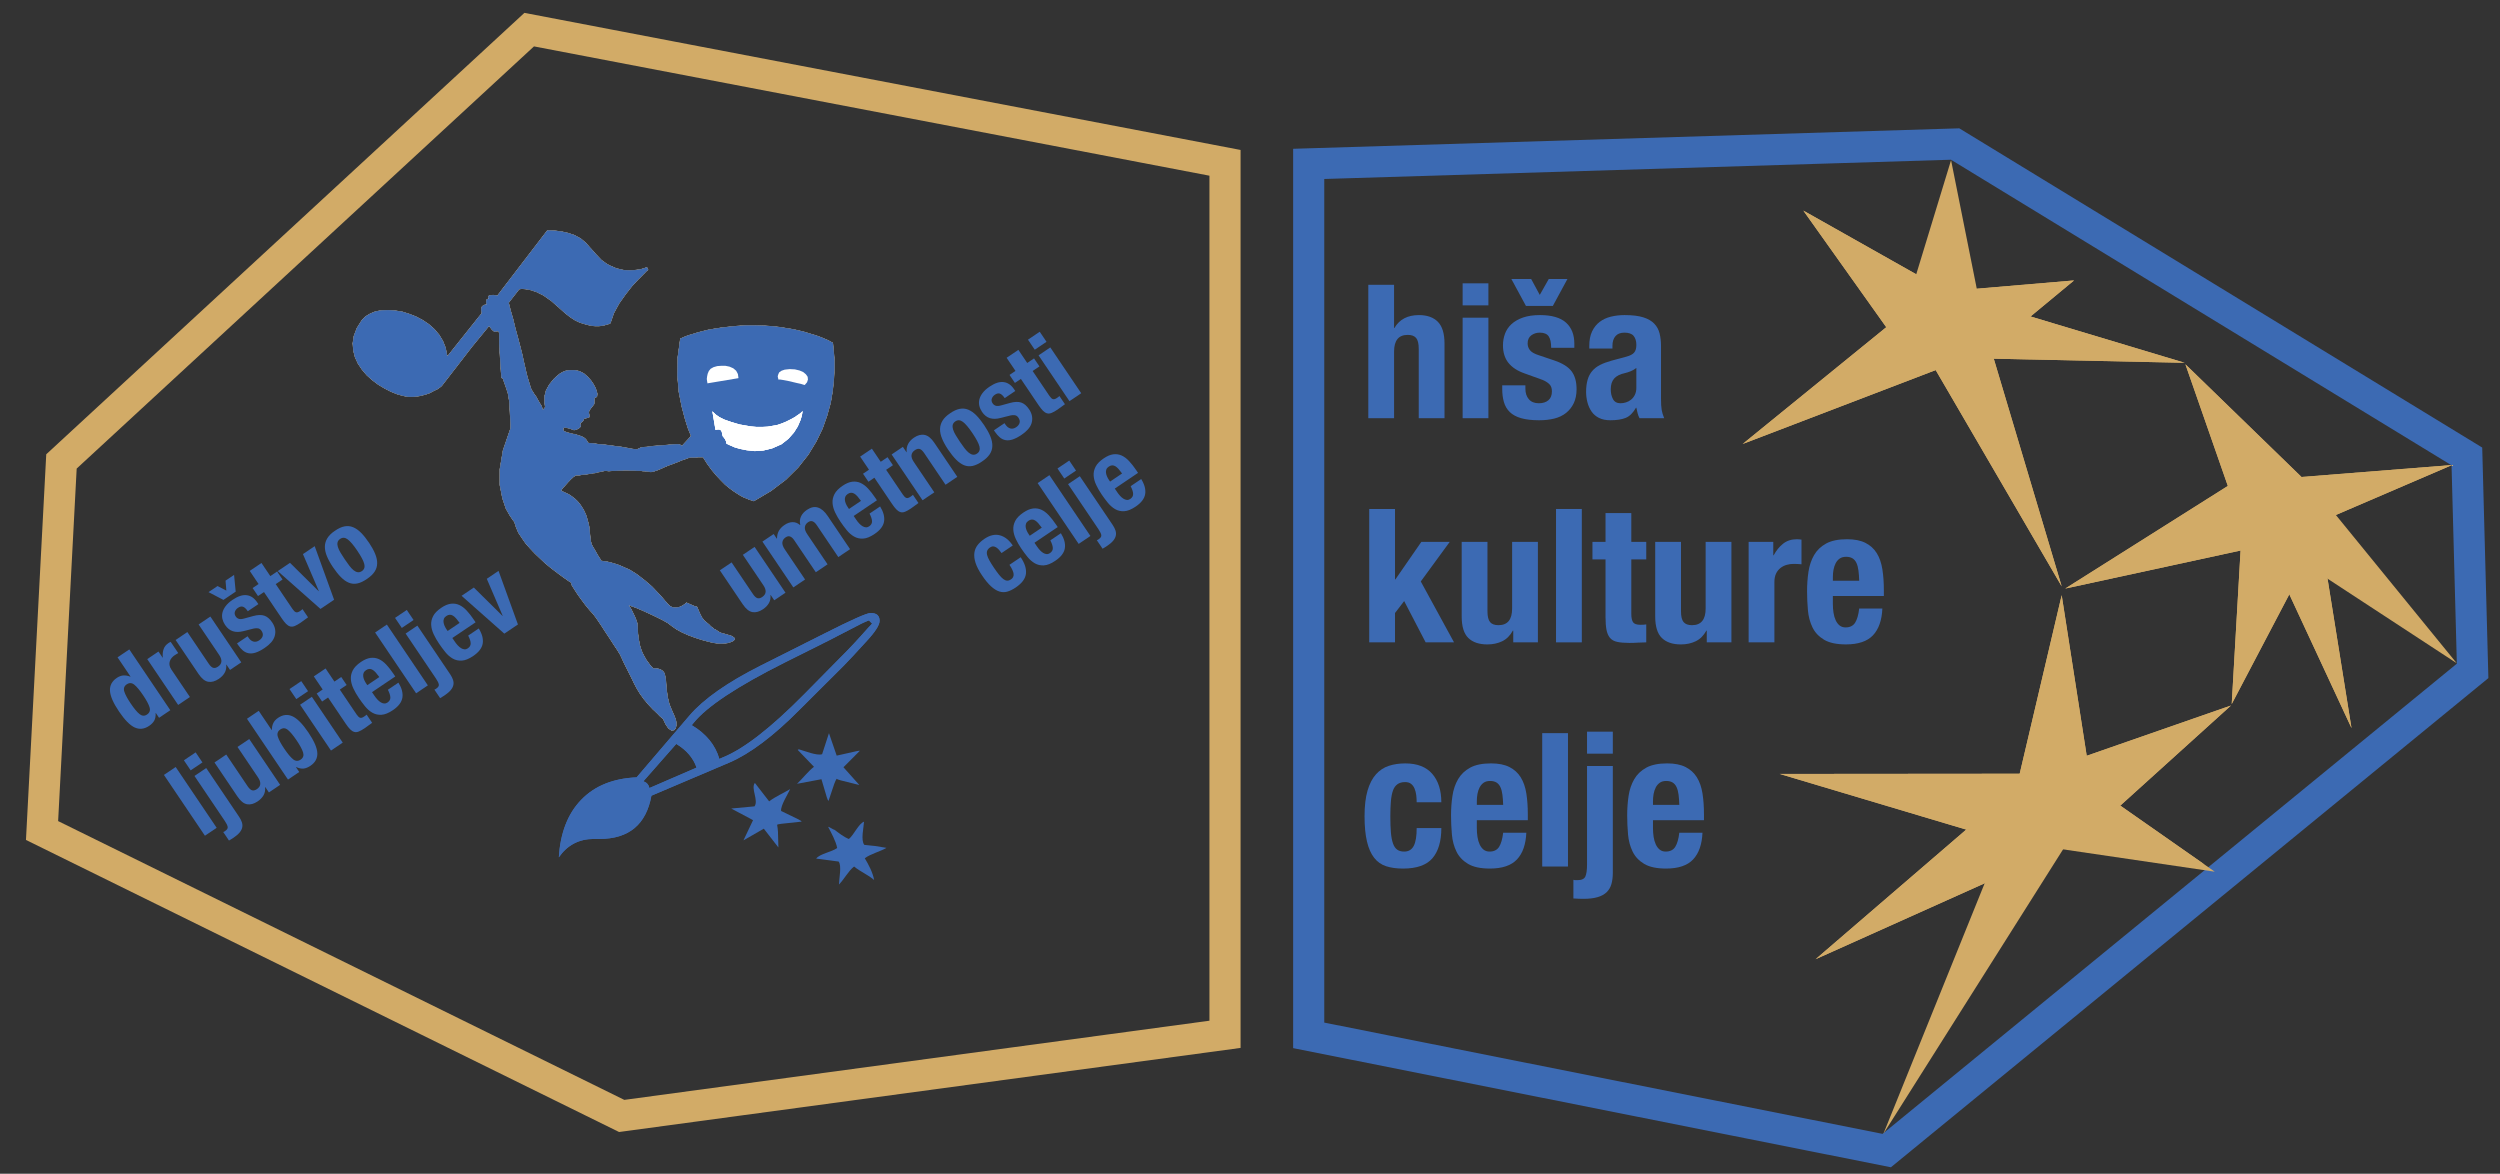 <?xml version="1.0" encoding="utf-8"?>
<!-- Generator: Adobe Illustrator 13.0.0, SVG Export Plug-In . SVG Version: 6.00 Build 14948)  -->
<!DOCTYPE svg PUBLIC "-//W3C//DTD SVG 1.1//EN" "http://www.w3.org/Graphics/SVG/1.1/DTD/svg11.dtd">
<svg version="1.1" id="Layer_1" xmlns="http://www.w3.org/2000/svg" xmlns:xlink="http://www.w3.org/1999/xlink" x="0px" y="0px"
	 width="803px" height="377px" viewBox="0 0 803 377" enable-background="new 0 0 803 377" xml:space="preserve">
<rect x="0" y="0" width="803" height="377" fill="#333333" stroke="none"/>
<polygon fill="none" stroke="#3C6AB3" stroke-width="10" points="794.205,215.489 792.362,146.607 627.992,46.26 420.355,52.639 
	420.355,332.56 606.023,369.563 "/>
<polygon fill="#D2AB67" points="662.214,191.174 645.938,260.355 660.176,258.539 672.094,254.583 "/>
<polygon fill="#D2AB67" points="662.214,191.174 645.938,260.355 660.176,258.539 672.094,254.583 "/>
<polygon fill="#D2AB67" points="604.93,364.198 646.898,260.401 660.779,256.751 673.312,255.954 "/>
<polygon fill="#D2AB67" points="716.592,226.607 652.594,248.902 661.482,260.171 670.859,267.955 "/>
<polygon fill="#D2AB67" points="716.592,226.607 652.594,248.902 661.482,260.171 670.859,267.955 "/>
<polygon fill="#D2AB67" points="707.803,277.482 653.816,271.511 657.837,257.733 663.608,246.581 "/>
<polygon fill="#D2AB67" points="711.395,279.993 653.816,271.511 657.837,257.733 663.608,246.581 "/>
<polygon fill="#D2AB67" points="583.174,308.096 668.756,269.663 659.914,258.438 650.385,250.259 "/>
<polygon fill="#D2AB67" points="583.174,308.096 668.756,269.663 659.914,258.438 650.385,250.259 "/>
<polygon fill="#D2AB67" points="571.646,248.592 664.683,248.509 660.662,262.286 654.891,273.439 "/>
<polygon fill="#D2AB67" points="571.646,248.592 664.683,248.509 660.662,262.286 654.891,273.439 "/>
<polygon fill="#D2AB67" points="626.68,51.448 611.263,101.977 625.144,105.627 637.676,106.424 "/>
<polygon fill="#D2AB67" points="662.214,188.339 612.136,102.379 626.372,104.195 638.29,108.151 "/>
<polygon fill="#D2AB67" points="662.214,188.339 612.136,102.379 626.372,104.195 638.29,108.151 "/>
<polygon fill="#D2AB67" points="666.182,90.072 621.723,93.852 625.743,107.63 631.514,118.783 "/>
<polygon fill="#D2AB67" points="666.182,90.072 621.723,93.852 625.743,107.63 631.514,118.783 "/>
<polygon fill="#D2AB67" points="701.71,116.528 613.6,114.648 623.276,104.003 632.806,95.825 "/>
<polygon fill="#D2AB67" points="701.71,116.528 613.6,114.648 623.276,104.003 632.806,95.825 "/>
<polygon fill="#D2AB67" points="559.741,142.605 623.521,118.191 624.938,105.436 619.167,94.283 "/>
<polygon fill="#D2AB67" points="559.741,142.605 623.521,118.191 624.938,105.436 619.167,94.283 "/>
<polygon fill="#D2AB67" points="579.238,67.651 633.079,98.016 624.189,109.284 614.661,117.463 "/>
<polygon fill="#D2AB67" points="579.238,67.651 633.079,98.016 624.189,109.284 614.661,117.463 "/>
<polygon fill="#D2AB67" points="663.348,189.048 729.035,174.796 729.969,160.473 728.359,148.02 "/>
<polygon fill="#D2AB67" points="663.348,189.048 729.035,174.796 729.969,160.473 728.359,148.02 "/>
<polygon fill="#D2AB67" points="789.098,213.032 729.263,173.861 728.329,159.539 744.702,158.575 "/>
<polygon fill="#D2AB67" points="701.945,117.001 719.063,166.078 731.819,159.502 742.34,156.214 "/>
<polygon fill="#D2AB67" points="701.945,117.001 719.063,166.078 731.819,159.502 742.34,156.214 "/>
<polygon fill="#D2AB67" points="787.597,149.365 741.488,169.192 728.731,162.615 718.885,154.823 "/>
<polygon fill="#D2AB67" points="787.597,149.365 741.488,169.192 728.731,162.615 718.885,154.823 "/>
<polygon fill="#D2AB67" points="755.3,233.855 742.526,154.173 729.82,160.711 725.568,169.915 "/>
<polygon fill="#D2AB67" points="755.3,233.855 742.526,154.173 729.82,160.711 725.568,169.915 "/>
<polygon fill="#D2AB67" points="716.828,226.135 720.982,154.136 733.74,160.712 750.205,162.557 "/>
<polygon fill="#D2AB67" points="716.828,226.135 720.982,154.136 733.74,160.712 750.205,162.557 "/>
<g>
	<defs>
		<rect id="SVGID_1_" x="-147" y="-234" width="1133.859" height="850.394"/>
	</defs>
	<clipPath id="SVGID_2_">
		<use xlink:href="#SVGID_1_"  overflow="visible"/>
	</clipPath>
	<path clip-path="url(#SVGID_2_)" fill="#3C6AB3" d="M447.776,91.485v13.86h0.12c1.6-2.76,4.22-4.14,7.859-4.14
		c2.641,0,4.67,0.72,6.091,2.16c1.419,1.44,2.13,3.78,2.13,7.02v23.94h-8.28v-22.26c0-1.68-0.28-2.85-0.84-3.51
		c-0.56-0.66-1.461-0.99-2.7-0.99c-2.92,0-4.38,1.78-4.38,5.34v21.42h-8.28v-42.84H447.776z"/>
	<path clip-path="url(#SVGID_2_)" fill="#3C6AB3" d="M478.076,98.084h-8.28v-7.08h8.28V98.084z M478.076,134.325h-8.28v-32.28h8.28
		V134.325z"/>
	<path clip-path="url(#SVGID_2_)" fill="#3C6AB3" d="M489.956,124.845c0,1.401,0.369,2.53,1.109,3.39
		c0.74,0.861,1.81,1.29,3.21,1.29c1.28,0,2.3-0.319,3.061-0.96c0.759-0.639,1.14-1.599,1.14-2.88c0-1.039-0.3-1.83-0.899-2.37
		c-0.601-0.54-1.301-0.969-2.101-1.29l-5.82-2.1c-2.279-0.8-4-1.929-5.159-3.39c-1.16-1.459-1.74-3.33-1.74-5.61
		c0-1.32,0.22-2.57,0.66-3.75c0.439-1.179,1.14-2.21,2.1-3.09c0.96-0.879,2.19-1.58,3.69-2.1c1.5-0.519,3.309-0.78,5.43-0.78
		c3.76,0,6.54,0.801,8.34,2.4c1.8,1.601,2.7,3.861,2.7,6.78v1.32h-7.44c0-1.68-0.27-2.91-0.81-3.69c-0.54-0.78-1.49-1.17-2.85-1.17
		c-1.041,0-1.95,0.291-2.73,0.87c-0.78,0.58-1.17,1.451-1.17,2.61c0,0.801,0.249,1.521,0.75,2.16c0.5,0.64,1.449,1.181,2.85,1.62
		l4.98,1.68c2.6,0.881,4.439,2.031,5.52,3.45c1.08,1.42,1.62,3.351,1.62,5.79c0,1.721-0.3,3.21-0.899,4.47
		c-0.601,1.26-1.431,2.31-2.49,3.15c-1.061,0.84-2.32,1.44-3.78,1.8c-1.461,0.36-3.07,0.54-4.83,0.54c-2.32,0-4.25-0.22-5.79-0.66
		c-1.54-0.439-2.76-1.099-3.66-1.98c-0.9-0.879-1.529-1.95-1.89-3.21c-0.36-1.26-0.54-2.67-0.54-4.23v-1.14h7.44V124.845z
		 M491.815,89.625l2.761,5.1l2.88-5.1h6l-4.681,8.64h-8.64l-4.68-8.64H491.815z"/>
	<path clip-path="url(#SVGID_2_)" fill="#3C6AB3" d="M510.475,111.165c0-1.88,0.299-3.45,0.899-4.71
		c0.601-1.26,1.41-2.28,2.431-3.06c1.02-0.78,2.219-1.34,3.6-1.68c1.38-0.339,2.851-0.51,4.41-0.51c2.479,0,4.479,0.24,6,0.72
		c1.52,0.48,2.7,1.161,3.54,2.04c0.84,0.88,1.41,1.93,1.71,3.15c0.3,1.221,0.45,2.55,0.45,3.99v16.98c0,1.521,0.069,2.7,0.21,3.54
		c0.14,0.84,0.409,1.74,0.81,2.7h-7.92c-0.28-0.52-0.49-1.07-0.63-1.65c-0.141-0.58-0.27-1.149-0.39-1.71h-0.12
		c-0.96,1.68-2.07,2.77-3.33,3.27s-2.891,0.75-4.89,0.75c-1.44,0-2.661-0.25-3.66-0.75c-1.001-0.5-1.801-1.19-2.4-2.07
		c-0.6-0.88-1.041-1.869-1.32-2.97c-0.28-1.1-0.42-2.19-0.42-3.27c0-1.52,0.16-2.83,0.48-3.93c0.319-1.1,0.81-2.04,1.47-2.82
		c0.66-0.78,1.5-1.43,2.521-1.95c1.02-0.519,2.25-0.979,3.689-1.38l4.68-1.26c1.24-0.32,2.101-0.76,2.58-1.32
		c0.48-0.56,0.721-1.38,0.721-2.46c0-1.239-0.291-2.21-0.87-2.91c-0.58-0.7-1.57-1.05-2.97-1.05c-1.281,0-2.241,0.38-2.881,1.14
		s-0.96,1.78-0.96,3.06v0.9h-7.439V111.165z M523.794,119.235c-0.64,0.26-1.22,0.45-1.739,0.57c-1.681,0.36-2.88,0.96-3.601,1.8
		c-0.72,0.84-1.08,1.98-1.08,3.42c0,1.24,0.24,2.3,0.721,3.18c0.479,0.88,1.279,1.32,2.399,1.32c0.56,0,1.141-0.09,1.74-0.27
		s1.149-0.47,1.65-0.87c0.499-0.4,0.909-0.92,1.229-1.56c0.32-0.639,0.48-1.4,0.48-2.28v-6.36
		C525.034,118.626,524.434,118.975,523.794,119.235"/>
	<polygon clip-path="url(#SVGID_2_)" fill="#3C6AB3" points="448.076,186.105 448.196,186.105 456.536,174.045 465.656,174.045 
		456.356,186.765 467.036,206.325 457.916,206.325 451.017,193.064 448.076,196.905 448.076,206.325 439.796,206.325 
		439.796,163.485 448.076,163.485 	"/>
	<path clip-path="url(#SVGID_2_)" fill="#3C6AB3" d="M485.937,202.545c-0.881,1.601-2.021,2.74-3.42,3.42
		c-1.401,0.68-3,1.021-4.8,1.021c-2.641,0-4.671-0.69-6.091-2.07c-1.419-1.38-2.13-3.689-2.13-6.93v-23.94h8.28v22.261
		c0,1.68,0.279,2.85,0.84,3.511c0.56,0.659,1.46,0.989,2.7,0.989c2.919,0,4.38-1.78,4.38-5.341v-21.42h8.28v32.28h-7.92v-3.78
		H485.937z"/>
	<rect x="499.796" y="163.485" clip-path="url(#SVGID_2_)" fill="#3C6AB3" width="8.28" height="42.84"/>
	<path clip-path="url(#SVGID_2_)" fill="#3C6AB3" d="M523.976,164.805v9.24h4.8v5.64h-4.8v17.46c0,1.28,0.189,2.189,0.57,2.729
		c0.38,0.54,1.17,0.811,2.37,0.811c0.319,0,0.639-0.01,0.96-0.03c0.319-0.02,0.62-0.05,0.899-0.09v5.76c-0.92,0-1.81,0.03-2.67,0.09
		c-0.859,0.061-1.77,0.09-2.729,0.09c-1.601,0-2.91-0.11-3.931-0.33c-1.02-0.219-1.8-0.659-2.34-1.319s-0.91-1.53-1.109-2.61
		c-0.201-1.08-0.301-2.44-0.301-4.08v-18.48h-4.199v-5.64h4.199v-9.24H523.976z"/>
	<path clip-path="url(#SVGID_2_)" fill="#3C6AB3" d="M548.096,202.545c-0.881,1.601-2.021,2.74-3.42,3.42
		c-1.401,0.68-3,1.021-4.8,1.021c-2.641,0-4.671-0.69-6.091-2.07s-2.13-3.689-2.13-6.93v-23.94h8.28v22.261
		c0,1.68,0.279,2.85,0.84,3.511c0.56,0.659,1.46,0.989,2.7,0.989c2.919,0,4.38-1.78,4.38-5.341v-21.42h8.28v32.28h-7.92v-3.78
		H548.096z"/>
	<path clip-path="url(#SVGID_2_)" fill="#3C6AB3" d="M569.575,174.045v4.32h0.12c0.84-1.56,1.859-2.81,3.061-3.75
		c1.199-0.94,2.659-1.41,4.38-1.41c0.24,0,0.489,0.01,0.75,0.03c0.26,0.02,0.51,0.05,0.75,0.09v7.92
		c-0.44-0.039-0.87-0.07-1.29-0.09s-0.851-0.03-1.291-0.03c-0.719,0-1.439,0.1-2.159,0.3c-0.72,0.201-1.38,0.531-1.98,0.99
		c-0.6,0.46-1.079,1.06-1.439,1.8c-0.36,0.741-0.54,1.65-0.54,2.73v19.38h-8.28v-32.28H569.575z"/>
	<path clip-path="url(#SVGID_2_)" fill="#3C6AB3" d="M588.715,194.025c0,0.96,0.069,1.89,0.21,2.79c0.14,0.899,0.369,1.7,0.69,2.399
		c0.319,0.7,0.739,1.261,1.26,1.681c0.52,0.42,1.16,0.63,1.92,0.63c1.399,0,2.42-0.5,3.061-1.5c0.639-1,1.079-2.521,1.319-4.561
		h7.44c-0.16,3.761-1.16,6.621-3,8.58c-1.841,1.96-4.74,2.94-8.701,2.94c-3,0-5.339-0.501-7.02-1.5c-1.68-1-2.92-2.319-3.72-3.96
		c-0.801-1.64-1.29-3.48-1.47-5.521s-0.271-4.081-0.271-6.12c0-2.16,0.15-4.239,0.45-6.24c0.3-2,0.9-3.78,1.8-5.34
		c0.9-1.56,2.19-2.8,3.87-3.72c1.681-0.92,3.92-1.38,6.721-1.38c2.399,0,4.369,0.39,5.909,1.17c1.54,0.78,2.75,1.88,3.631,3.3
		c0.879,1.42,1.479,3.141,1.8,5.16c0.319,2.02,0.479,4.27,0.479,6.75v1.86h-16.38V194.025z M596.935,183.255
		c-0.119-0.939-0.329-1.74-0.63-2.4c-0.3-0.66-0.72-1.16-1.26-1.5c-0.54-0.34-1.229-0.51-2.07-0.51c-0.84,0-1.529,0.19-2.069,0.57
		c-0.54,0.381-0.971,0.88-1.29,1.5c-0.321,0.62-0.551,1.31-0.69,2.07c-0.141,0.76-0.21,1.52-0.21,2.28v1.26h8.46
		C597.135,185.285,597.055,184.195,596.935,183.255"/>
	<path clip-path="url(#SVGID_2_)" fill="#3C6AB3" d="M454.887,255.345c-0.101-0.759-0.28-1.449-0.54-2.069
		c-0.261-0.619-0.63-1.118-1.11-1.5c-0.48-0.38-1.121-0.57-1.92-0.57c-1,0-1.82,0.23-2.46,0.69c-0.641,0.46-1.12,1.14-1.44,2.04
		c-0.32,0.899-0.54,2.04-0.66,3.42c-0.119,1.38-0.18,3.011-0.18,4.89c0,2.001,0.061,3.711,0.18,5.13
		c0.12,1.421,0.34,2.591,0.66,3.51c0.32,0.921,0.77,1.591,1.351,2.011c0.579,0.42,1.329,0.63,2.25,0.63
		c1.399,0,2.419-0.601,3.06-1.8c0.64-1.2,0.96-3.12,0.96-5.761h7.92c0,4.24-0.95,7.471-2.85,9.691
		c-1.9,2.219-5.051,3.329-9.45,3.329c-2.08,0-3.891-0.25-5.43-0.75c-1.541-0.5-2.82-1.399-3.84-2.7
		c-1.021-1.3-1.791-3.039-2.311-5.22c-0.521-2.18-0.78-4.891-0.78-8.13c0-3.319,0.319-6.069,0.96-8.25
		c0.64-2.18,1.54-3.92,2.7-5.221c1.159-1.299,2.54-2.209,4.141-2.729c1.599-0.52,3.359-0.78,5.279-0.78
		c3.841,0,6.729,1.12,8.67,3.36s2.91,5.279,2.91,9.12h-7.92C455.036,256.886,454.985,256.105,454.887,255.345"/>
	<path clip-path="url(#SVGID_2_)" fill="#3C6AB3" d="M474.356,266.025c0,0.959,0.069,1.89,0.21,2.79
		c0.14,0.899,0.369,1.7,0.69,2.399c0.319,0.7,0.739,1.261,1.26,1.681c0.52,0.42,1.16,0.63,1.92,0.63c1.399,0,2.42-0.5,3.061-1.5
		c0.639-1,1.079-2.521,1.319-4.561h7.44c-0.159,3.761-1.161,6.621-3,8.58c-1.841,1.961-4.74,2.939-8.7,2.939
		c-3,0-5.34-0.501-7.021-1.5c-1.68-1-2.92-2.318-3.72-3.959c-0.801-1.64-1.29-3.48-1.469-5.521c-0.181-2.04-0.271-4.08-0.271-6.12
		c0-2.159,0.15-4.239,0.45-6.239s0.9-3.78,1.8-5.34c0.9-1.561,2.19-2.8,3.87-3.721c1.681-0.92,3.92-1.38,6.721-1.38
		c2.399,0,4.369,0.39,5.909,1.17s2.75,1.881,3.631,3.3c0.879,1.421,1.479,3.141,1.8,5.16c0.319,2.021,0.479,4.271,0.479,6.75v1.86
		h-16.38V266.025z M482.576,255.255c-0.119-0.939-0.329-1.739-0.63-2.399c-0.3-0.66-0.72-1.16-1.26-1.5s-1.229-0.511-2.07-0.511
		c-0.84,0-1.529,0.19-2.069,0.57c-0.54,0.381-0.971,0.881-1.29,1.5c-0.321,0.621-0.551,1.311-0.69,2.069
		c-0.141,0.761-0.21,1.521-0.21,2.281v1.26h8.46C482.776,257.286,482.696,256.195,482.576,255.255"/>
	<rect x="495.357" y="235.485" clip-path="url(#SVGID_2_)" fill="#3C6AB3" width="8.279" height="42.84"/>
	<path clip-path="url(#SVGID_2_)" fill="#3C6AB3" d="M518.036,246.045v34.32c0,1.359-0.149,2.56-0.45,3.6
		c-0.3,1.04-0.81,1.91-1.529,2.61c-0.721,0.699-1.69,1.23-2.91,1.589c-1.221,0.361-2.75,0.541-4.59,0.541
		c-0.48,0-0.981-0.01-1.5-0.03c-0.52-0.021-1.08-0.05-1.681-0.09v-6c0.24,0.079,0.461,0.12,0.66,0.12h0.66
		c1.359,0,2.21-0.41,2.55-1.229c0.34-0.82,0.51-2.07,0.51-3.75v-31.681H518.036z M518.036,242.085h-8.28v-7.08h8.28V242.085z"/>
	<path clip-path="url(#SVGID_2_)" fill="#3C6AB3" d="M530.936,266.025c0,0.959,0.069,1.89,0.21,2.79
		c0.14,0.899,0.369,1.7,0.69,2.399c0.319,0.7,0.739,1.261,1.26,1.681c0.52,0.42,1.16,0.63,1.92,0.63c1.399,0,2.42-0.5,3.061-1.5
		c0.639-1,1.079-2.521,1.319-4.561h7.44c-0.16,3.761-1.16,6.621-3,8.58c-1.841,1.961-4.74,2.939-8.701,2.939
		c-3,0-5.339-0.501-7.02-1.5c-1.68-1-2.92-2.318-3.72-3.959c-0.801-1.64-1.29-3.48-1.47-5.521s-0.271-4.08-0.271-6.12
		c0-2.159,0.15-4.239,0.45-6.239s0.9-3.78,1.8-5.34c0.9-1.561,2.19-2.8,3.87-3.721c1.681-0.92,3.92-1.38,6.721-1.38
		c2.399,0,4.369,0.39,5.909,1.17s2.75,1.881,3.631,3.3c0.879,1.421,1.479,3.141,1.8,5.16c0.319,2.021,0.479,4.271,0.479,6.75v1.86
		h-16.38V266.025z M539.155,255.255c-0.119-0.939-0.329-1.739-0.63-2.399c-0.3-0.66-0.72-1.16-1.26-1.5s-1.229-0.511-2.07-0.511
		c-0.84,0-1.529,0.19-2.069,0.57c-0.54,0.381-0.971,0.881-1.29,1.5c-0.321,0.621-0.551,1.311-0.69,2.069
		c-0.141,0.761-0.21,1.521-0.21,2.281v1.26h8.46C539.355,257.286,539.275,256.195,539.155,255.255"/>
</g>
<polygon fill="none" stroke="#FFFFFF" stroke-width="0.108" stroke-miterlimit="10" points="218.529,108.778 218.622,108.69 
	218.995,108.603 219.556,108.338 220.396,107.986 221.422,107.633 222.637,107.281 224.037,106.84 225.717,106.4 227.491,105.96 
	229.545,105.607 231.785,105.256 234.119,104.991 236.733,104.728 239.534,104.551 242.427,104.551 245.508,104.639 
	248.029,104.815 250.362,105.079 252.604,105.432 254.75,105.783 256.711,106.225 258.485,106.666 260.165,107.193 261.659,107.633 
	262.965,108.074 264.085,108.514 265.112,108.954 265.953,109.307 266.606,109.659 267.073,109.923 267.354,110.011 
	267.447,110.101 267.539,110.451 267.633,111.597 267.82,113.358 268.007,115.736 268.007,118.554 267.82,121.901 267.447,125.512 
	266.793,129.387 265.672,133.438 264.179,137.667 262.125,141.894 259.605,146.032 256.337,150.171 252.417,154.047 
	247.655,157.658 242.147,160.917 242.054,160.917 241.774,160.829 241.308,160.652 240.653,160.477 239.907,160.124 
	238.974,159.771 237.946,159.243 236.826,158.539 235.612,157.745 234.306,156.777 232.905,155.632 231.599,154.312 
	230.105,152.727 228.705,151.053 227.211,149.027 225.811,146.825 225.717,146.825 225.344,146.825 224.783,146.825 224.13,146.825 
	223.478,146.914 222.823,146.914 222.263,146.914 221.89,146.914 221.33,147.001 220.396,147.354 219.089,147.794 217.595,148.41 
	216.008,149.027 214.515,149.555 213.301,150.084 212.368,150.524 211.714,150.789 211.061,151.053 210.5,151.229 210.034,151.404 
	209.567,151.493 209.193,151.582 208.82,151.582 208.446,151.493 208.073,151.404 207.607,151.404 207.046,151.317 206.486,151.317 
	206.021,151.229 205.552,151.229 205.272,151.229 205.179,151.229 204.993,151.229 204.619,151.229 203.965,151.14 203.219,151.14 
	202.472,151.14 201.725,151.053 201.165,151.053 200.885,151.053 200.512,151.053 199.765,151.14 198.737,151.14 197.618,151.229 
	196.59,151.229 195.563,151.317 194.817,151.229 194.443,151.229 194.164,151.229 193.79,151.317 193.23,151.404 192.576,151.582 
	192.017,151.669 191.456,151.845 191.083,151.934 190.99,151.934 190.709,151.934 190.149,152.109 189.215,152.197 188.095,152.374 
	187.068,152.462 186.135,152.637 185.388,152.637 185.015,152.637 184.735,152.814 184.081,153.254 183.241,154.047 
	182.401,154.928 181.561,155.896 180.813,156.689 180.347,157.305 180.253,157.658 180.534,157.834 181,158.01 181.748,158.363 
	182.681,158.803 183.615,159.419 184.641,160.212 185.575,161.093 186.415,162.149 187.442,163.735 188.188,165.32 188.655,166.817 
	189.029,168.227 189.309,169.548 189.403,170.781 189.495,171.75 189.589,172.63 189.776,173.951 190.056,174.92 190.429,175.625 
	190.802,176.24 191.362,177.21 192.11,178.531 192.857,179.676 193.137,180.204 193.417,180.204 194.07,180.292 195.19,180.468 
	196.59,180.821 198.365,181.35 200.232,182.142 202.378,183.11 204.619,184.52 207.233,186.545 209.38,188.395 211.061,190.156 
	212.461,191.653 213.581,192.976 214.515,194.031 215.261,194.736 216.008,195.088 216.942,195.177 217.782,195.088 
	218.529,194.912 219.183,194.56 219.743,194.207 220.116,193.943 220.396,193.68 220.49,193.592 223.104,194.736 223.85,194.912 
	224.13,195.528 224.69,196.851 225.438,198.348 226.277,199.403 227.024,200.021 227.771,200.637 228.331,201.253 228.611,201.43 
	228.705,201.518 228.985,201.693 229.358,202.046 229.918,202.311 230.571,202.75 231.132,203.104 231.785,203.367 232.438,203.542 
	233.092,203.72 233.652,203.896 234.306,204.072 234.866,204.248 235.333,204.512 235.706,204.776 235.986,205.04 235.986,205.305 
	235.8,205.568 235.521,205.833 234.959,206.098 234.306,206.361 233.559,206.538 232.625,206.626 231.599,206.715 230.479,206.626 
	229.078,206.449 227.304,206.009 225.344,205.481 223.196,204.776 221.05,203.983 219.089,203.104 217.315,202.134 215.915,201.165 
	214.515,200.108 212.647,199.052 210.5,197.995 208.26,196.938 206.112,195.97 204.245,195.177 202.752,194.648 201.912,194.384 
	202.005,194.56 202.378,195.088 202.845,195.881 203.313,196.851 203.872,197.995 204.339,199.14 204.713,200.284 204.806,201.43 
	204.899,203.542 205.179,205.568 205.552,207.418 206.021,208.915 206.486,209.973 207.046,211.029 207.607,211.998 208.26,212.879 
	208.82,213.671 209.287,214.2 209.66,214.552 209.753,214.729 209.847,214.729 210.22,214.729 210.78,214.729 211.34,214.816 
	211.994,214.992 212.647,215.345 213.114,215.785 213.487,216.401 213.861,218.428 214.048,221.069 214.422,223.888 
	214.982,226.178 215.729,228.027 216.475,229.7 217.035,231.109 217.222,232.078 217.222,232.959 217.035,233.84 216.568,234.456 
	215.729,234.633 214.701,233.929 213.861,232.695 213.301,231.551 213.114,231.021 212.834,230.758 212.088,230.141 
	211.061,229.084 209.66,227.763 208.26,226.266 206.86,224.593 205.646,222.919 204.619,221.245 203.686,219.484 202.845,217.723 
	201.912,215.873 201.071,214.2 200.325,212.702 199.765,211.47 199.391,210.677 199.298,210.413 199.017,209.973 198.271,208.739 
	197.151,207.066 195.844,205.04 194.443,202.927 193.137,200.9 192.017,199.228 191.271,198.171 190.522,197.202 189.403,195.97 
	188.095,194.384 186.788,192.622 185.575,190.949 184.548,189.364 183.708,188.042 183.427,187.074 183.241,186.985 
	182.681,186.633 181.934,186.105 180.813,185.313 179.6,184.432 178.2,183.375 176.612,182.142 175.026,180.821 173.439,179.323 
	171.853,177.826 170.358,176.24 168.865,174.567 167.65,172.806 166.53,171.133 165.784,169.371 165.224,167.61 164.85,167.17 
	163.823,165.672 162.517,163.383 161.396,160.036 160.556,155.809 160.556,150.7 161.583,144.624 164.01,137.577 164.01,136.169 
	163.823,132.91 163.637,129.123 163.17,126.394 162.61,124.631 162.05,123.046 161.676,121.989 161.583,121.549 161.116,121.374 
	160.93,119.436 160.649,115.031 160.369,110.275 160.369,107.369 160.369,106.929 160.183,106.576 159.903,106.4 159.715,106.313 
	159.436,106.4 159.155,106.489 158.782,106.489 158.409,106.225 157.942,105.783 157.568,105.256 157.195,104.815 157.103,104.639 
	151.688,111.244 141.885,123.926 141.698,124.103 141.232,124.456 140.485,124.983 139.365,125.512 138.058,126.217 
	136.564,126.744 134.697,127.186 132.736,127.449 131.149,127.449 129.375,127.097 127.508,126.568 125.548,125.776 
	123.494,124.719 121.44,123.486 119.573,122.077 117.8,120.492 116.306,118.73 115,116.792 114.065,114.768 113.506,112.565 
	113.318,110.275 113.692,107.898 114.625,105.432 116.213,102.877 117.426,101.646 118.92,100.764 120.6,100.06 122.561,99.708 
	124.708,99.619 126.948,99.795 129.189,100.147 131.43,100.853 133.67,101.733 135.817,102.877 137.778,104.198 139.551,105.783 
	141.045,107.545 142.258,109.571 143.099,111.685 143.565,114.063 143.752,114.416 154.769,100.588 154.675,100.235 154.581,99.442 
	154.769,98.563 155.328,98.033 156.075,97.857 156.355,97.77 156.355,97.857 156.262,97.593 156.168,96.889 156.355,96.185 
	157.008,95.919 156.915,95.744 156.822,95.393 157.008,95.04 157.568,94.863 158.409,94.775 159.063,94.863 159.529,94.951 
	159.715,95.04 175.772,74.078 176.146,74.078 177.173,74.078 178.667,74.167 180.534,74.431 182.494,74.871 184.548,75.575 
	186.508,76.632 188.188,78.042 189.495,79.538 190.616,80.771 191.55,81.828 192.39,82.709 193.137,83.502 193.978,84.118 
	194.817,84.734 195.75,85.263 197.991,86.232 200.232,86.76 202.192,86.848 204.059,86.76 205.552,86.584 206.766,86.232 
	207.513,85.968 207.793,85.88 208.167,86.672 207.7,87.025 206.58,88.169 204.899,89.843 202.938,91.958 200.885,94.598 
	198.831,97.505 197.151,100.588 196.03,103.846 195.938,103.846 195.657,104.023 195.284,104.111 194.724,104.286 194.07,104.463 
	193.23,104.639 192.296,104.728 191.271,104.728 190.149,104.639 188.936,104.375 187.628,104.023 186.229,103.583 184.735,102.877 
	183.241,101.908 181.748,100.764 180.16,99.354 177.173,96.713 174.559,94.863 172.225,93.718 170.265,93.102 168.771,92.837 
	167.65,92.75 166.904,92.837 166.717,92.926 163.357,97.241 163.543,97.945 164.01,99.795 164.757,102.35 165.503,105.432 
	166.344,108.514 167.09,111.333 167.65,113.534 167.931,114.768 168.118,115.648 168.397,116.881 168.771,118.466 169.145,120.14 
	169.611,121.813 170.078,123.311 170.451,124.543 170.732,125.249 171.105,125.776 171.571,126.568 172.225,127.449 
	172.785,128.506 173.345,129.476 173.905,130.356 174.186,131.148 174.372,131.765 175.119,130.796 174.933,129.21 174.933,128.684 
	174.933,127.273 175.399,125.424 176.426,123.574 177.173,122.606 177.92,121.726 178.76,120.932 179.693,120.14 180.72,119.523 
	181.84,119.083 183.147,118.907 184.641,118.907 186.135,119.258 187.535,119.963 188.75,121.021 189.776,122.166 190.616,123.398 
	191.271,124.631 191.644,125.688 191.83,126.481 191.736,127.361 191.55,127.537 191.176,127.626 190.99,127.801 190.896,128.331 
	190.896,128.771 190.896,129.299 190.802,129.827 190.336,130.443 189.776,131.148 189.215,131.941 189.122,132.559 
	189.215,133.086 189.309,133.614 189.215,133.967 189.215,134.054 187.535,134.495 187.535,134.583 187.442,134.847 187.255,135.2 
	187.068,135.376 186.788,135.64 186.508,135.816 186.415,135.992 186.321,136.081 186.415,136.169 186.508,136.521 186.508,136.961 
	186.229,137.313 185.762,137.667 185.201,137.93 184.641,138.106 184.267,138.106 183.987,138.019 183.615,137.842 183.054,137.667 
	182.494,137.489 181.934,137.402 181.467,137.313 181.094,137.402 180.907,137.577 180.907,138.019 181.094,138.458 
	181.654,138.723 182.401,138.986 183.147,139.164 183.801,139.339 184.174,139.427 184.361,139.427 184.455,139.427 
	184.828,139.515 185.295,139.691 185.855,139.868 186.415,140.044 187.068,140.309 187.535,140.572 187.909,140.836 
	188.375,141.364 188.655,141.805 188.842,142.157 188.842,142.245 189.309,142.334 190.522,142.421 192.203,142.687 
	194.257,142.861 196.311,143.126 198.177,143.39 199.671,143.566 200.512,143.743 200.979,143.831 201.632,143.919 202.285,144.094 
	202.938,144.184 203.592,144.271 204.153,144.271 204.525,144.359 204.619,144.359 205.926,143.743 206.394,143.654 
	207.793,143.566 209.66,143.302 211.901,143.126 214.141,142.95 216.103,142.773 217.595,142.687 218.248,142.773 218.622,142.95 
	218.809,143.126 218.995,143.214 219.089,143.214 221.983,140.044 221.703,139.339 220.956,137.489 220.022,134.495 218.995,130.62 
	218.063,125.952 217.595,120.667 217.689,114.855 "/>
<polygon fill="none" stroke="#D2AB67" stroke-width="10" points="13.505,266.761 19.741,148.213 169.977,9.517 393.473,52.3 
	393.473,332.221 199.685,358.44 "/>
<g>
	<defs>
		<rect id="SVGID_3_" x="-147" y="-234" width="1133.859" height="850.394"/>
	</defs>
	<clipPath id="SVGID_4_">
		<use xlink:href="#SVGID_3_"  overflow="visible"/>
	</clipPath>
	<path clip-path="url(#SVGID_4_)" fill="#3C6AB3" d="M49.988,229.035c0.048,0.977-0.096,1.776-0.431,2.401
		c-0.336,0.624-0.887,1.194-1.652,1.711c-1.551,1.045-3.09,1.222-4.619,0.527c-1.53-0.692-3.217-2.407-5.063-5.143
		c-1.845-2.736-2.812-4.957-2.9-6.662c-0.089-1.705,0.642-3.08,2.193-4.125c0.711-0.48,1.415-0.744,2.113-0.791
		c0.7-0.045,1.446,0.088,2.241,0.4l0.054-0.037l-4.17-6.183l3.776-2.545l13.176,19.532l-3.612,2.436l-1.052-1.559L49.988,229.035z
		 M44.813,229.36c0.794,0.646,1.602,0.691,2.422,0.139c0.839-0.566,1.107-1.338,0.807-2.316c-0.301-0.977-0.993-2.268-2.076-3.873
		s-2.021-2.73-2.814-3.375c-0.794-0.646-1.61-0.687-2.449-0.121c-0.822,0.555-1.081,1.32-0.779,2.298
		c0.301,0.979,0.993,2.269,2.076,3.874S44.021,228.716,44.813,229.36"/>
	<path clip-path="url(#SVGID_4_)" fill="#3C6AB3" d="M50.906,209.27l1.329,1.97l0.055-0.037c-0.098-0.969-0.017-1.853,0.241-2.65
		c0.259-0.798,0.779-1.461,1.563-1.99c0.11-0.074,0.227-0.146,0.352-0.217c0.125-0.07,0.248-0.135,0.369-0.189l2.436,3.611
		c-0.212,0.117-0.417,0.236-0.616,0.356c-0.197,0.119-0.397,0.247-0.597,0.382c-0.328,0.221-0.625,0.488-0.893,0.801
		c-0.266,0.313-0.466,0.666-0.597,1.061c-0.133,0.395-0.167,0.816-0.104,1.264c0.065,0.449,0.261,0.919,0.593,1.411l5.961,8.837
		l-3.775,2.547l-9.928-14.718L50.906,209.27z"/>
	<path clip-path="url(#SVGID_4_)" fill="#3C6AB3" d="M72.667,213.499c0.09,1.001-0.079,1.871-0.508,2.611
		c-0.43,0.741-1.055,1.389-1.875,1.942c-1.203,0.812-2.342,1.122-3.414,0.929c-1.071-0.191-2.105-1.027-3.101-2.505l-7.364-10.915
		l3.776-2.547l6.845,10.149c0.518,0.767,1.004,1.214,1.463,1.343c0.458,0.129,0.971,0.002,1.535-0.38
		c1.332-0.897,1.452-2.158,0.356-3.782l-6.588-9.767l3.775-2.546l9.928,14.719l-3.611,2.437l-1.162-1.725L72.667,213.499z"/>
	<path clip-path="url(#SVGID_4_)" fill="#3C6AB3" d="M69.876,188.235l2.826,1.476l-0.255-3.211l2.735-1.845l0.524,5.379l-3.94,2.657
		l-4.791-2.5L69.876,188.235z M79.86,204.866c0.43,0.639,0.945,1.041,1.549,1.205c0.601,0.164,1.221,0.031,1.859-0.399
		c0.584-0.394,0.951-0.853,1.101-1.379c0.149-0.524,0.028-1.08-0.366-1.663c-0.321-0.475-0.701-0.742-1.139-0.805
		c-0.441-0.062-0.893-0.042-1.355,0.058l-3.299,0.833c-1.286,0.337-2.418,0.35-3.395,0.041c-0.979-0.309-1.818-0.984-2.519-2.023
		c-0.407-0.602-0.691-1.238-0.854-1.912c-0.162-0.674-0.159-1.357,0.008-2.055c0.168-0.697,0.513-1.395,1.037-2.093
		s1.269-1.374,2.235-2.025c1.714-1.156,3.23-1.646,4.542-1.471c1.313,0.176,2.418,0.93,3.316,2.261l0.405,0.602l-3.393,2.288
		c-0.515-0.767-1.016-1.243-1.503-1.433c-0.486-0.189-1.04-0.076-1.659,0.342c-0.474,0.32-0.8,0.733-0.978,1.236
		c-0.176,0.505-0.086,1.021,0.269,1.551c0.247,0.365,0.582,0.617,1.008,0.754c0.424,0.139,1.023,0.093,1.797-0.138l2.787-0.766
		c1.457-0.397,2.65-0.439,3.578-0.124c0.93,0.314,1.77,1.029,2.52,2.141c0.529,0.786,0.85,1.557,0.965,2.316
		c0.113,0.758,0.058,1.492-0.167,2.201c-0.226,0.709-0.615,1.371-1.169,1.984c-0.557,0.613-1.235,1.189-2.037,1.731
		c-1.059,0.714-2.006,1.206-2.844,1.479c-0.838,0.273-1.596,0.348-2.278,0.223c-0.68-0.124-1.296-0.418-1.848-0.883
		c-0.552-0.464-1.068-1.051-1.548-1.762l-0.35-0.52l3.393-2.289L79.86,204.866z"/>
	<path clip-path="url(#SVGID_4_)" fill="#3C6AB3" d="M83.985,180.828l2.842,4.213l2.188-1.476l1.735,2.572l-2.189,1.476l5.37,7.961
		c0.394,0.583,0.76,0.94,1.1,1.069c0.339,0.129,0.782,0.01,1.33-0.358c0.145-0.099,0.288-0.202,0.429-0.31
		c0.138-0.106,0.266-0.214,0.383-0.318l1.771,2.628c-0.42,0.281-0.816,0.569-1.19,0.86s-0.781,0.586-1.218,0.881
		c-0.729,0.492-1.362,0.845-1.893,1.059c-0.533,0.213-1.023,0.252-1.472,0.118c-0.451-0.136-0.887-0.418-1.31-0.849
		c-0.423-0.432-0.888-1.021-1.392-1.77l-5.683-8.425l-1.915,1.291l-1.735-2.571l1.915-1.292l-2.841-4.213L83.985,180.828z"/>
	<polygon clip-path="url(#SVGID_4_)" fill="#3C6AB3" points="101.08,175.427 107.315,192.638 102.937,195.59 89.206,183.436 
		93.145,180.779 102.358,189.891 102.413,189.854 97.305,177.973 	"/>
	<path clip-path="url(#SVGID_4_)" fill="#3C6AB3" d="M104.996,178.637c-0.451-1.101-0.667-2.13-0.647-3.085
		c0.017-0.955,0.284-1.851,0.795-2.686c0.511-0.836,1.305-1.616,2.381-2.342c1.119-0.781,2.159-1.264,3.121-1.45
		c0.964-0.185,1.886-0.097,2.765,0.264c0.881,0.361,1.739,0.965,2.574,1.808c0.835,0.844,1.688,1.913,2.562,3.208
		c0.849,1.258,1.499,2.439,1.95,3.541c0.452,1.102,0.667,2.131,0.649,3.085c-0.02,0.955-0.294,1.836-0.823,2.645
		c-0.531,0.808-1.333,1.576-2.41,2.302c-1.119,0.78-2.152,1.273-3.103,1.476c-0.951,0.203-1.863,0.129-2.738-0.223
		c-0.874-0.353-1.733-0.954-2.573-1.808c-0.841-0.852-1.691-1.917-2.552-3.194C106.099,180.92,105.449,179.74,104.996,178.637
		 M112.179,181.674c0.468,0.614,0.924,1.103,1.367,1.467c0.446,0.363,0.89,0.58,1.336,0.651c0.445,0.07,0.897-0.047,1.353-0.355
		c0.766-0.517,1.024-1.275,0.774-2.274s-0.995-2.42-2.238-4.262c-1.242-1.842-2.279-3.066-3.113-3.672
		c-0.833-0.606-1.633-0.651-2.399-0.134c-0.457,0.308-0.734,0.682-0.836,1.121c-0.101,0.44-0.066,0.935,0.104,1.482
		c0.172,0.55,0.453,1.154,0.847,1.818c0.395,0.663,0.844,1.367,1.348,2.116C111.227,180.38,111.712,181.06,112.179,181.674"/>
	
		<rect x="49.344" y="255.073" transform="matrix(-0.559 -0.829 0.829 -0.559 -118.05 451.928)" clip-path="url(#SVGID_4_)" fill="#3C6AB3" width="23.561" height="4.553"/>
	<path clip-path="url(#SVGID_4_)" fill="#3C6AB3" d="M62.842,241.661l2.178,3.229l-3.775,2.547l-2.178-3.229L62.842,241.661z
		 M66.237,246.695l10.556,15.649c0.419,0.62,0.718,1.213,0.901,1.779c0.184,0.566,0.219,1.119,0.106,1.66
		c-0.114,0.541-0.393,1.081-0.838,1.621c-0.446,0.539-1.088,1.092-1.927,1.657c-0.219,0.147-0.45,0.296-0.693,0.447
		c-0.244,0.151-0.507,0.31-0.794,0.476l-1.845-2.735c0.134-0.037,0.247-0.087,0.338-0.147l0.3-0.203
		c0.621-0.418,0.882-0.867,0.785-1.346c-0.097-0.479-0.405-1.102-0.92-1.867l-9.744-14.445L66.237,246.695z"/>
	<path clip-path="url(#SVGID_4_)" fill="#3C6AB3" d="M85.152,252.845c0.091,1-0.079,1.871-0.507,2.611
		c-0.43,0.74-1.055,1.388-1.875,1.941c-1.204,0.813-2.342,1.121-3.414,0.93c-1.072-0.193-2.105-1.028-3.102-2.506l-7.363-10.915
		l3.776-2.548l6.845,10.15c0.517,0.766,1.004,1.214,1.463,1.343c0.457,0.128,0.97,0.001,1.535-0.38
		c1.331-0.897,1.451-2.158,0.356-3.781l-6.588-9.768l3.775-2.547l9.928,14.719l-3.611,2.438l-1.163-1.725L85.152,252.845z"/>
	<path clip-path="url(#SVGID_4_)" fill="#3C6AB3" d="M83.099,228.317l4.17,6.184l0.054-0.037c0.008-0.854,0.163-1.597,0.468-2.228
		c0.306-0.63,0.813-1.185,1.524-1.664c1.551-1.046,3.1-1.208,4.647-0.487c1.548,0.72,3.245,2.449,5.09,5.184
		c1.845,2.736,2.802,4.943,2.873,6.62c0.07,1.679-0.67,3.04-2.221,4.087c-0.766,0.516-1.5,0.813-2.205,0.89
		c-0.704,0.077-1.5-0.089-2.387-0.499l-0.054,0.037l1.051,1.559l-3.611,2.436l-13.175-19.533L83.099,228.317z M94.124,243.868
		c0.794,0.646,1.609,0.685,2.449,0.119c0.821-0.555,1.08-1.318,0.78-2.297c-0.301-0.979-0.994-2.27-2.077-3.875
		c-1.082-1.604-2.02-2.73-2.814-3.375c-0.794-0.646-1.601-0.691-2.422-0.139c-0.839,0.566-1.107,1.337-0.806,2.316
		c0.301,0.977,0.994,2.27,2.076,3.873C92.393,242.098,93.331,243.223,94.124,243.868"/>
	<path clip-path="url(#SVGID_4_)" fill="#3C6AB3" d="M96.766,218.779l2.178,3.229l-3.775,2.546l-2.178-3.229L96.766,218.779z
		 M100.161,223.813l9.928,14.719l-3.776,2.547l-9.927-14.719L100.161,223.813z"/>
	<path clip-path="url(#SVGID_4_)" fill="#3C6AB3" d="M104.569,214.71l2.842,4.213l2.189-1.476l1.735,2.571l-2.19,1.477l5.37,7.961
		c0.394,0.584,0.76,0.94,1.099,1.069c0.34,0.13,0.783,0.011,1.331-0.358c0.145-0.099,0.288-0.201,0.429-0.309
		c0.138-0.107,0.267-0.213,0.383-0.318l1.771,2.626c-0.42,0.283-0.816,0.57-1.19,0.862s-0.781,0.586-1.218,0.881
		c-0.729,0.492-1.361,0.844-1.893,1.059c-0.533,0.213-1.023,0.252-1.472,0.117c-0.451-0.135-0.887-0.418-1.31-0.849
		c-0.424-0.431-0.887-1.021-1.392-1.769l-5.683-8.426l-1.915,1.291l-1.735-2.571l1.915-1.292l-2.841-4.213L104.569,214.71z"/>
	<path clip-path="url(#SVGID_4_)" fill="#3C6AB3" d="M120.286,223.495c0.295,0.438,0.613,0.84,0.954,1.206
		c0.34,0.368,0.691,0.663,1.052,0.884c0.362,0.221,0.725,0.346,1.092,0.378c0.365,0.031,0.723-0.069,1.068-0.303
		c0.639-0.431,0.951-0.973,0.935-1.625c-0.016-0.653-0.282-1.481-0.8-2.485l3.393-2.289c1.082,1.764,1.506,3.376,1.269,4.836
		c-0.236,1.459-1.256,2.798-3.062,4.016c-1.367,0.923-2.588,1.414-3.662,1.475c-1.074,0.061-2.045-0.158-2.914-0.661
		c-0.869-0.501-1.659-1.189-2.368-2.064c-0.709-0.876-1.378-1.778-2.005-2.708c-0.665-0.985-1.237-1.979-1.714-2.982
		c-0.479-1.006-0.753-2.001-0.822-2.99c-0.07-0.987,0.137-1.949,0.621-2.887c0.483-0.936,1.362-1.834,2.639-2.695
		c1.094-0.738,2.112-1.166,3.055-1.283c0.941-0.118,1.832,0.011,2.67,0.386c0.838,0.379,1.64,0.979,2.408,1.801
		c0.767,0.823,1.531,1.8,2.295,2.931l0.572,0.849l-7.469,5.038L120.286,223.495z M120.722,216.056
		c-0.344-0.391-0.686-0.691-1.025-0.9c-0.34-0.209-0.686-0.308-1.036-0.296c-0.351,0.011-0.718,0.146-1.101,0.403
		c-0.383,0.258-0.639,0.557-0.769,0.897c-0.129,0.339-0.171,0.699-0.127,1.079c0.045,0.383,0.153,0.768,0.322,1.157
		c0.17,0.39,0.373,0.757,0.606,1.104l0.388,0.574l3.857-2.602C121.438,216.921,121.066,216.448,120.722,216.056"/>
	
		<rect x="117.163" y="209.328" transform="matrix(-0.559 -0.829 0.829 -0.559 25.616 436.83)" clip-path="url(#SVGID_4_)" fill="#3C6AB3" width="23.561" height="4.554"/>
	<path clip-path="url(#SVGID_4_)" fill="#3C6AB3" d="M130.662,195.917l2.177,3.229l-3.775,2.547l-2.178-3.229L130.662,195.917z
		 M134.058,200.95l10.555,15.649c0.418,0.62,0.718,1.214,0.901,1.78c0.185,0.566,0.219,1.119,0.106,1.66s-0.393,1.081-0.838,1.62
		c-0.447,0.54-1.088,1.093-1.927,1.657c-0.219,0.148-0.449,0.297-0.693,0.448c-0.243,0.151-0.508,0.31-0.793,0.476l-1.846-2.736
		c0.134-0.037,0.247-0.086,0.338-0.147l0.301-0.202c0.62-0.418,0.881-0.867,0.784-1.346c-0.097-0.479-0.404-1.102-0.921-1.867
		l-9.742-14.445L134.058,200.95z"/>
	<path clip-path="url(#SVGID_4_)" fill="#3C6AB3" d="M146.083,206.094c0.295,0.438,0.613,0.841,0.954,1.207
		c0.34,0.368,0.692,0.663,1.053,0.883c0.362,0.222,0.725,0.347,1.091,0.379c0.366,0.03,0.722-0.069,1.069-0.304
		c0.639-0.43,0.95-0.973,0.934-1.625s-0.282-1.48-0.801-2.484l3.393-2.289c1.084,1.764,1.507,3.376,1.271,4.835
		c-0.236,1.46-1.257,2.799-3.062,4.017c-1.369,0.922-2.59,1.414-3.663,1.475c-1.074,0.061-2.044-0.158-2.914-0.661
		c-0.87-0.502-1.659-1.19-2.368-2.064c-0.709-0.876-1.378-1.778-2.006-2.708c-0.664-0.985-1.235-1.979-1.713-2.983
		c-0.479-1.005-0.752-2.001-0.823-2.989c-0.068-0.987,0.139-1.949,0.622-2.887c0.482-0.936,1.363-1.834,2.639-2.695
		c1.095-0.738,2.113-1.166,3.055-1.283c0.941-0.119,1.832,0.011,2.669,0.386c0.839,0.378,1.641,0.979,2.408,1.8
		c0.768,0.824,1.532,1.801,2.295,2.932l0.572,0.848l-7.468,5.038L146.083,206.094z M146.52,198.655
		c-0.343-0.392-0.687-0.691-1.026-0.9c-0.339-0.209-0.684-0.309-1.036-0.297c-0.35,0.01-0.717,0.146-1.101,0.404
		c-0.383,0.258-0.639,0.557-0.768,0.896s-0.172,0.699-0.127,1.08c0.045,0.383,0.153,0.768,0.323,1.156
		c0.17,0.39,0.372,0.758,0.605,1.104l0.388,0.575l3.857-2.602C147.235,199.521,146.864,199.048,146.52,198.655"/>
	<polygon clip-path="url(#SVGID_4_)" fill="#3C6AB3" points="160.129,183.365 166.364,200.575 161.985,203.528 148.255,191.374 
		152.195,188.717 161.406,197.829 161.461,197.792 156.354,185.911 	"/>
	<path clip-path="url(#SVGID_4_)" fill="#3C6AB3" d="M247.472,191.125c0.092,1-0.078,1.871-0.507,2.611
		c-0.431,0.741-1.055,1.389-1.875,1.942c-1.204,0.812-2.343,1.121-3.413,0.928c-1.072-0.191-2.106-1.026-3.103-2.504l-7.363-10.916
		l3.776-2.546l6.846,10.15c0.516,0.766,1.004,1.212,1.463,1.341c0.457,0.129,0.969,0.002,1.535-0.379
		c1.33-0.898,1.45-2.158,0.355-3.781l-6.588-9.767l3.775-2.547l9.928,14.719l-3.611,2.435l-1.163-1.723L247.472,191.125z"/>
	<path clip-path="url(#SVGID_4_)" fill="#3C6AB3" d="M248.501,171.524l1.016,1.504l0.054-0.036c0.019-0.994,0.226-1.838,0.622-2.53
		c0.396-0.69,1.005-1.313,1.826-1.867c0.875-0.591,1.744-0.885,2.607-0.884c0.863,0.001,1.654,0.317,2.372,0.948l0.054-0.037
		c-0.237-0.98-0.164-1.886,0.219-2.715c0.382-0.828,1.021-1.544,1.916-2.147c1.257-0.849,2.439-1.095,3.542-0.738
		s2.135,1.247,3.094,2.669l7.215,10.698l-3.775,2.547l-6.939-10.287c-0.418-0.62-0.852-1.018-1.302-1.192
		c-0.449-0.174-0.937-0.083-1.466,0.273c-0.602,0.406-0.946,0.93-1.031,1.57c-0.085,0.642,0.167,1.4,0.758,2.275l6.532,9.685
		l-3.775,2.547l-6.937-10.287c-0.418-0.62-0.854-1.017-1.303-1.192c-0.449-0.174-0.938-0.083-1.467,0.274
		c-0.602,0.406-0.945,0.929-1.031,1.57c-0.084,0.642,0.168,1.4,0.758,2.275l6.533,9.685l-3.776,2.547l-9.927-14.719L248.501,171.524
		z"/>
	<path clip-path="url(#SVGID_4_)" fill="#3C6AB3" d="M275,166.905c0.295,0.437,0.613,0.84,0.954,1.207
		c0.34,0.368,0.691,0.663,1.052,0.883c0.362,0.221,0.725,0.346,1.092,0.378c0.365,0.031,0.723-0.069,1.068-0.303
		c0.639-0.43,0.951-0.973,0.935-1.625c-0.017-0.653-0.282-1.481-0.801-2.485l3.394-2.288c1.082,1.763,1.506,3.375,1.269,4.835
		c-0.236,1.459-1.256,2.798-3.062,4.016c-1.367,0.923-2.588,1.414-3.662,1.475c-1.074,0.061-2.045-0.159-2.914-0.661
		c-0.869-0.502-1.659-1.191-2.368-2.065c-0.709-0.875-1.378-1.778-2.005-2.708c-0.665-0.985-1.237-1.979-1.715-2.984
		c-0.478-1.004-0.752-2.001-0.821-2.989c-0.07-0.987,0.137-1.949,0.62-2.886c0.483-0.936,1.363-1.834,2.64-2.696
		c1.094-0.738,2.112-1.166,3.055-1.284c0.941-0.118,1.832,0.012,2.67,0.388c0.838,0.377,1.64,0.977,2.408,1.799
		c0.767,0.824,1.531,1.8,2.294,2.93l0.571,0.849l-7.467,5.037L275,166.905z M275.437,159.466c-0.344-0.392-0.686-0.692-1.025-0.9
		c-0.34-0.209-0.686-0.308-1.037-0.297c-0.35,0.011-0.717,0.146-1.1,0.405c-0.383,0.258-0.639,0.557-0.769,0.896
		c-0.13,0.339-0.171,0.699-0.127,1.08c0.044,0.382,0.152,0.767,0.322,1.156c0.17,0.39,0.373,0.759,0.606,1.104l0.388,0.575
		l3.856-2.602C276.151,160.331,275.78,159.858,275.437,159.466"/>
	<path clip-path="url(#SVGID_4_)" fill="#3C6AB3" d="M280.048,144.115l2.842,4.213l2.189-1.476l1.735,2.572l-2.19,1.476l5.371,7.962
		c0.393,0.583,0.76,0.94,1.1,1.068c0.338,0.13,0.782,0.011,1.33-0.358c0.145-0.099,0.287-0.202,0.428-0.31
		c0.14-0.107,0.267-0.213,0.383-0.318l1.771,2.627c-0.42,0.283-0.816,0.57-1.189,0.862c-0.375,0.291-0.781,0.585-1.218,0.88
		c-0.73,0.492-1.361,0.845-1.894,1.06c-0.533,0.213-1.023,0.252-1.472,0.117c-0.45-0.135-0.886-0.418-1.309-0.849
		c-0.424-0.431-0.888-1.02-1.393-1.768l-5.683-8.426l-1.914,1.292l-1.735-2.572l1.914-1.292l-2.841-4.213L280.048,144.115z"/>
	<path clip-path="url(#SVGID_4_)" fill="#3C6AB3" d="M290.003,143.531l1.162,1.724l0.055-0.037c-0.09-1,0.069-1.884,0.48-2.652
		c0.41-0.768,1.028-1.429,1.848-1.983c1.203-0.813,2.35-1.108,3.441-0.888c1.09,0.22,2.133,1.068,3.129,2.546l7.364,10.916
		l-3.776,2.546l-6.846-10.15c-0.516-0.766-1.003-1.213-1.462-1.342c-0.459-0.129-0.971-0.002-1.536,0.38
		c-1.332,0.898-1.45,2.158-0.355,3.782l6.588,9.766l-3.776,2.547l-9.927-14.719L290.003,143.531z"/>
	<path clip-path="url(#SVGID_4_)" fill="#3C6AB3" d="M302.591,140.89c-0.451-1.101-0.667-2.13-0.648-3.085
		c0.019-0.954,0.285-1.85,0.796-2.686c0.512-0.836,1.305-1.616,2.381-2.342c1.119-0.781,2.159-1.264,3.122-1.449
		c0.964-0.185,1.886-0.097,2.765,0.264c0.881,0.361,1.739,0.964,2.574,1.808c0.834,0.843,1.687,1.912,2.56,3.207
		c0.85,1.258,1.5,2.439,1.951,3.541c0.452,1.103,0.667,2.131,0.649,3.085c-0.02,0.955-0.294,1.837-0.824,2.645
		c-0.53,0.808-1.332,1.576-2.409,2.302c-1.118,0.781-2.152,1.273-3.103,1.476c-0.951,0.204-1.863,0.13-2.738-0.223
		c-0.874-0.352-1.732-0.954-2.573-1.808c-0.841-0.852-1.691-1.917-2.552-3.194C303.693,143.173,303.043,141.993,302.591,140.89
		 M309.774,143.927c0.468,0.614,0.924,1.103,1.367,1.466c0.446,0.364,0.891,0.581,1.336,0.653c0.445,0.07,0.897-0.048,1.353-0.356
		c0.766-0.516,1.024-1.275,0.774-2.274c-0.249-0.999-0.996-2.42-2.238-4.262c-1.242-1.842-2.279-3.066-3.113-3.672
		c-0.833-0.606-1.633-0.65-2.399-0.133c-0.456,0.308-0.734,0.681-0.836,1.121c-0.101,0.44-0.066,0.934,0.104,1.481
		c0.172,0.549,0.454,1.155,0.847,1.818c0.395,0.663,0.844,1.368,1.348,2.116C308.822,142.633,309.308,143.314,309.774,143.927"/>
	<path clip-path="url(#SVGID_4_)" fill="#3C6AB3" d="M322.979,136.415c0.431,0.639,0.946,1.04,1.548,1.205
		c0.601,0.165,1.223,0.031,1.861-0.399c0.583-0.394,0.95-0.853,1.1-1.38c0.149-0.525,0.027-1.08-0.365-1.663
		c-0.321-0.475-0.701-0.743-1.141-0.805c-0.44-0.061-0.891-0.041-1.354,0.059l-3.299,0.832c-1.287,0.337-2.417,0.35-3.396,0.041
		c-0.978-0.308-1.817-0.983-2.518-2.023c-0.407-0.602-0.691-1.239-0.853-1.913c-0.162-0.673-0.16-1.358,0.008-2.055
		c0.167-0.696,0.512-1.394,1.036-2.092c0.524-0.698,1.269-1.373,2.235-2.025c1.715-1.157,3.229-1.647,4.541-1.471
		c1.315,0.176,2.419,0.93,3.317,2.261l0.406,0.602l-3.393,2.288c-0.516-0.766-1.017-1.244-1.504-1.434
		c-0.486-0.189-1.039-0.074-1.659,0.344c-0.474,0.32-0.799,0.732-0.977,1.236c-0.177,0.504-0.087,1.021,0.269,1.55
		c0.246,0.364,0.582,0.616,1.006,0.754c0.425,0.138,1.024,0.092,1.799-0.138l2.787-0.765c1.456-0.399,2.649-0.44,3.578-0.125
		c0.93,0.315,1.77,1.03,2.52,2.142c0.529,0.784,0.849,1.556,0.964,2.315c0.114,0.759,0.057,1.493-0.167,2.202
		c-0.225,0.709-0.616,1.37-1.17,1.984c-0.555,0.613-1.234,1.19-2.035,1.731c-1.059,0.714-2.007,1.207-2.844,1.48
		c-0.838,0.273-1.597,0.347-2.278,0.222c-0.681-0.124-1.297-0.418-1.849-0.882c-0.552-0.464-1.069-1.051-1.547-1.762l-0.352-0.52
		l3.394-2.288L322.979,136.415z"/>
	<path clip-path="url(#SVGID_4_)" fill="#3C6AB3" d="M327.104,112.376l2.842,4.213l2.187-1.476l1.735,2.572l-2.188,1.476
		l5.369,7.962c0.395,0.583,0.76,0.94,1.1,1.068c0.34,0.129,0.783,0.011,1.33-0.358c0.146-0.099,0.288-0.202,0.429-0.31
		c0.139-0.107,0.266-0.213,0.382-0.318l1.771,2.627c-0.419,0.283-0.815,0.57-1.189,0.862c-0.374,0.291-0.78,0.585-1.217,0.88
		c-0.731,0.492-1.362,0.845-1.894,1.059c-0.533,0.214-1.023,0.253-1.473,0.118c-0.45-0.136-0.885-0.418-1.309-0.849
		c-0.424-0.431-0.887-1.021-1.392-1.769l-5.683-8.425L325.989,123l-1.735-2.572l1.915-1.291l-2.841-4.214L327.104,112.376z"/>
	<path clip-path="url(#SVGID_4_)" fill="#3C6AB3" d="M333.963,106.555l2.178,3.228l-3.775,2.547l-2.178-3.229L333.963,106.555z
		 M337.359,111.589l9.928,14.719l-3.776,2.546l-9.927-14.719L337.359,111.589z"/>
	<path clip-path="url(#SVGID_4_)" fill="#3C6AB3" d="M320.903,176.625c-0.279-0.315-0.574-0.574-0.883-0.777
		c-0.31-0.202-0.632-0.317-0.968-0.343c-0.336-0.026-0.686,0.084-1.05,0.33c-0.456,0.308-0.76,0.666-0.91,1.072
		c-0.15,0.406-0.16,0.864-0.029,1.373c0.131,0.509,0.381,1.096,0.751,1.762c0.369,0.666,0.843,1.428,1.421,2.285
		c0.615,0.912,1.169,1.674,1.66,2.284c0.492,0.611,0.951,1.077,1.381,1.398c0.429,0.321,0.84,0.488,1.234,0.501
		c0.393,0.013,0.799-0.122,1.219-0.405c0.639-0.431,0.919-1.018,0.842-1.762c-0.078-0.743-0.522-1.718-1.334-2.921l3.611-2.436
		c1.305,1.933,1.864,3.699,1.682,5.295c-0.186,1.596-1.279,3.072-3.285,4.425c-0.949,0.64-1.852,1.082-2.707,1.328
		c-0.856,0.245-1.717,0.229-2.581-0.051c-0.865-0.278-1.751-0.835-2.659-1.67c-0.908-0.834-1.86-1.989-2.856-3.466
		c-1.021-1.514-1.722-2.866-2.1-4.057s-0.503-2.261-0.375-3.211c0.129-0.949,0.479-1.789,1.049-2.518
		c0.57-0.729,1.292-1.389,2.167-1.979c1.751-1.182,3.413-1.559,4.988-1.135c1.572,0.425,2.95,1.512,4.13,3.263l-3.611,2.436
		C321.444,177.282,321.182,176.941,320.903,176.625"/>
	<path clip-path="url(#SVGID_4_)" fill="#3C6AB3" d="M333.065,175.506c0.295,0.438,0.614,0.841,0.954,1.208
		c0.341,0.367,0.691,0.662,1.053,0.882c0.361,0.221,0.725,0.347,1.091,0.378c0.366,0.032,0.723-0.069,1.068-0.303
		c0.639-0.431,0.951-0.972,0.935-1.625c-0.016-0.652-0.282-1.481-0.8-2.485l3.393-2.288c1.082,1.764,1.506,3.376,1.269,4.835
		c-0.236,1.459-1.256,2.798-3.062,4.016c-1.367,0.923-2.588,1.414-3.662,1.475c-1.073,0.061-2.045-0.16-2.914-0.662
		c-0.869-0.501-1.659-1.19-2.368-2.064c-0.709-0.875-1.378-1.778-2.005-2.708c-0.664-0.985-1.236-1.979-1.714-2.984
		c-0.479-1.004-0.753-2-0.822-2.988c-0.07-0.988,0.137-1.95,0.621-2.887c0.483-0.936,1.362-1.834,2.639-2.695
		c1.095-0.738,2.113-1.167,3.055-1.285c0.941-0.118,1.832,0.012,2.67,0.389c0.838,0.376,1.64,0.977,2.408,1.799
		c0.767,0.823,1.531,1.8,2.295,2.93l0.572,0.848l-7.469,5.038L333.065,175.506z M333.501,168.067
		c-0.344-0.391-0.686-0.691-1.025-0.9c-0.34-0.209-0.686-0.308-1.036-0.297c-0.351,0.012-0.718,0.147-1.101,0.405
		c-0.383,0.258-0.639,0.557-0.768,0.896c-0.131,0.34-0.172,0.699-0.127,1.081c0.043,0.381,0.152,0.766,0.322,1.156
		c0.17,0.389,0.372,0.758,0.605,1.104l0.388,0.575l3.857-2.603C334.217,168.931,333.845,168.459,333.501,168.067"/>
	
		<rect x="329.942" y="161.34" transform="matrix(-0.559 -0.829 0.829 -0.559 397.152 538.413)" clip-path="url(#SVGID_4_)" fill="#3C6AB3" width="23.562" height="4.554"/>
	<path clip-path="url(#SVGID_4_)" fill="#3C6AB3" d="M343.441,147.929l2.177,3.228l-3.775,2.547l-2.178-3.229L343.441,147.929z
		 M346.837,152.963l10.555,15.649c0.418,0.62,0.718,1.213,0.902,1.78c0.184,0.566,0.218,1.12,0.105,1.66
		c-0.113,0.541-0.392,1.081-0.838,1.62c-0.446,0.541-1.088,1.092-1.927,1.658c-0.219,0.148-0.449,0.297-0.693,0.448
		c-0.243,0.151-0.508,0.309-0.793,0.475l-1.846-2.735c0.135-0.038,0.247-0.087,0.338-0.149l0.301-0.202
		c0.62-0.419,0.881-0.867,0.785-1.346c-0.098-0.479-0.405-1.101-0.922-1.867l-9.742-14.445L346.837,152.963z"/>
	<path clip-path="url(#SVGID_4_)" fill="#3C6AB3" d="M358.863,158.105c0.296,0.438,0.613,0.841,0.954,1.208
		c0.34,0.368,0.692,0.662,1.053,0.882c0.362,0.221,0.725,0.347,1.091,0.379c0.366,0.031,0.723-0.07,1.069-0.304
		c0.639-0.43,0.95-0.972,0.934-1.625c-0.016-0.652-0.282-1.481-0.801-2.485l3.393-2.288c1.084,1.764,1.508,3.376,1.271,4.835
		c-0.236,1.459-1.257,2.798-3.062,4.016c-1.369,0.923-2.59,1.414-3.663,1.476c-1.074,0.06-2.045-0.16-2.914-0.662
		c-0.87-0.502-1.659-1.191-2.368-2.065c-0.709-0.875-1.378-1.777-2.006-2.707c-0.664-0.985-1.235-1.98-1.713-2.985
		c-0.479-1.004-0.752-2-0.823-2.988c-0.068-0.988,0.138-1.95,0.622-2.886c0.482-0.936,1.363-1.835,2.639-2.696
		c1.095-0.738,2.113-1.166,3.055-1.285c0.941-0.117,1.831,0.012,2.671,0.389c0.837,0.377,1.638,0.977,2.407,1.799
		c0.767,0.823,1.532,1.8,2.294,2.93l0.572,0.848l-7.468,5.038L358.863,158.105z M359.299,150.667
		c-0.344-0.391-0.687-0.691-1.025-0.9c-0.34-0.208-0.685-0.308-1.037-0.297c-0.349,0.012-0.716,0.147-1.099,0.405
		c-0.384,0.258-0.641,0.557-0.77,0.896c-0.129,0.34-0.172,0.7-0.127,1.081c0.045,0.381,0.153,0.767,0.323,1.156
		c0.17,0.389,0.372,0.758,0.605,1.104l0.388,0.575l3.857-2.603C360.015,151.531,359.643,151.059,359.299,150.667"/>
</g>
<polygon fill="#3C6AB3" points="218.529,108.778 218.622,108.69 218.995,108.603 219.555,108.338 220.396,107.986 221.422,107.633 
	222.635,107.281 224.037,106.84 225.717,106.4 227.491,105.96 229.545,105.607 231.785,105.256 234.119,104.991 236.733,104.728 
	239.534,104.551 242.426,104.551 245.508,104.639 248.029,104.815 250.362,105.079 252.603,105.432 254.75,105.783 256.711,106.225 
	258.485,106.666 260.165,107.193 261.659,107.633 262.965,108.074 264.085,108.514 265.112,108.954 265.953,109.307 
	266.606,109.659 267.073,109.923 267.353,110.011 267.447,110.101 267.539,110.451 267.633,111.597 267.82,113.358 268.007,115.736 
	268.007,118.554 267.82,121.901 267.447,125.512 266.793,129.387 265.672,133.438 264.178,137.667 262.125,141.894 259.604,146.032 
	256.337,150.171 252.417,154.047 247.655,157.658 242.147,160.917 242.053,160.917 241.774,160.829 241.307,160.652 
	240.654,160.477 239.907,160.125 238.973,159.771 237.946,159.243 236.826,158.539 235.612,157.745 234.305,156.777 
	232.905,155.632 231.598,154.312 230.104,152.727 228.705,151.053 227.211,149.027 225.809,146.825 225.717,146.825 
	225.344,146.825 224.784,146.825 224.13,146.825 223.478,146.914 222.823,146.914 222.262,146.914 221.889,146.914 221.33,147.001 
	220.396,147.354 219.089,147.794 217.594,148.41 216.008,149.027 214.514,149.555 213.301,150.083 212.368,150.524 211.714,150.789 
	211.059,151.053 210.5,151.229 210.034,151.404 209.567,151.493 209.192,151.582 208.82,151.582 208.446,151.493 208.073,151.404 
	207.606,151.404 207.046,151.317 206.486,151.317 206.019,151.229 205.551,151.229 205.272,151.229 205.178,151.229 
	204.993,151.229 204.619,151.229 203.965,151.14 203.219,151.14 202.471,151.14 201.725,151.053 201.165,151.053 200.885,151.053 
	200.51,151.053 199.764,151.14 198.737,151.14 197.618,151.229 196.59,151.229 195.563,151.317 194.817,151.229 194.443,151.229 
	194.164,151.229 193.79,151.317 193.23,151.404 192.576,151.582 192.016,151.669 191.456,151.845 191.083,151.934 190.99,151.934 
	190.709,151.934 190.149,152.109 189.215,152.197 188.095,152.375 187.068,152.462 186.135,152.637 185.388,152.637 
	185.015,152.637 184.735,152.814 184.081,153.254 183.241,154.047 182.401,154.928 181.561,155.896 180.813,156.689 
	180.347,157.305 180.253,157.658 180.534,157.833 181,158.01 181.748,158.363 182.68,158.803 183.615,159.419 184.641,160.212 
	185.575,161.093 186.415,162.15 187.442,163.734 188.188,165.32 188.655,166.817 189.029,168.227 189.309,169.548 189.403,170.781 
	189.495,171.75 189.589,172.63 189.776,173.951 190.056,174.92 190.429,175.625 190.802,176.241 191.362,177.21 192.11,178.531 
	192.857,179.676 193.136,180.204 193.417,180.204 194.07,180.292 195.19,180.468 196.59,180.821 198.365,181.35 200.231,182.143 
	202.378,183.11 204.619,184.521 207.233,186.545 209.38,188.396 211.059,190.156 212.461,191.653 213.581,192.976 214.514,194.031 
	215.26,194.736 216.008,195.088 216.942,195.177 217.782,195.088 218.529,194.912 219.182,194.56 219.743,194.207 220.116,193.943 
	220.396,193.68 220.49,193.592 223.103,194.736 223.85,194.912 224.13,195.528 224.69,196.851 225.437,198.348 226.277,199.403 
	227.024,200.021 227.771,200.638 228.331,201.253 228.611,201.43 228.705,201.518 228.985,201.693 229.358,202.046 229.918,202.311 
	230.571,202.75 231.132,203.104 231.785,203.367 232.438,203.542 233.092,203.72 233.652,203.896 234.305,204.072 234.866,204.248 
	235.333,204.513 235.706,204.776 235.986,205.04 235.986,205.305 235.8,205.568 235.521,205.833 234.959,206.098 234.305,206.361 
	233.559,206.538 232.625,206.626 231.598,206.713 230.478,206.626 229.078,206.449 227.303,206.009 225.344,205.481 
	223.196,204.776 221.05,203.983 219.089,203.104 217.315,202.134 215.915,201.165 214.514,200.108 212.647,199.052 210.5,197.994 
	208.26,196.938 206.112,195.969 204.245,195.177 202.752,194.648 201.912,194.384 202.005,194.56 202.378,195.088 202.844,195.881 
	203.312,196.851 203.872,197.994 204.339,199.14 204.713,200.284 204.805,201.43 204.899,203.542 205.178,205.568 205.551,207.418 
	206.019,208.915 206.486,209.973 207.046,211.029 207.606,211.998 208.26,212.879 208.82,213.671 209.287,214.2 209.66,214.552 
	209.753,214.729 209.846,214.729 210.219,214.729 210.78,214.729 211.34,214.816 211.994,214.992 212.647,215.345 213.114,215.785 
	213.487,216.401 213.861,218.428 214.048,221.069 214.422,223.888 214.981,226.178 215.728,228.027 216.475,229.7 217.035,231.109 
	217.221,232.078 217.221,232.959 217.035,233.842 216.567,234.456 215.728,234.633 214.701,233.929 213.861,232.695 213.301,231.55 
	213.114,231.021 212.834,230.758 212.088,230.141 211.059,229.084 209.66,227.763 208.26,226.266 206.86,224.593 205.646,222.919 
	204.619,221.245 203.684,219.484 202.844,217.723 201.912,215.873 201.071,214.2 200.325,212.702 199.764,211.47 199.391,210.677 
	199.298,210.413 199.016,209.973 198.271,208.739 197.151,207.066 195.844,205.04 194.443,202.927 193.136,200.9 192.016,199.228 
	191.27,198.171 190.522,197.202 189.403,195.969 188.095,194.384 186.788,192.622 185.575,190.949 184.548,189.364 183.708,188.042 
	183.427,187.074 183.241,186.986 182.68,186.633 181.934,186.105 180.813,185.313 179.6,184.432 178.2,183.375 176.612,182.143 
	175.026,180.821 173.439,179.323 171.853,177.826 170.358,176.241 168.865,174.567 167.65,172.806 166.53,171.132 165.784,169.371 
	165.224,167.61 164.85,167.17 163.823,165.672 162.516,163.382 161.396,160.036 160.556,155.809 160.556,150.7 161.583,144.624 
	164.01,137.577 164.01,136.169 163.823,132.91 163.636,129.123 163.17,126.394 162.61,124.631 162.05,123.046 161.676,121.989 
	161.583,121.549 161.116,121.374 160.93,119.436 160.649,115.031 160.369,110.275 160.369,107.369 160.369,106.929 160.183,106.576 
	159.903,106.4 159.715,106.313 159.436,106.4 159.155,106.489 158.782,106.489 158.409,106.225 157.942,105.783 157.568,105.256 
	157.195,104.815 157.103,104.639 151.688,111.244 141.885,123.926 141.698,124.104 141.232,124.456 140.485,124.983 
	139.365,125.512 138.058,126.217 136.564,126.744 134.697,127.186 132.736,127.449 131.149,127.449 129.375,127.097 
	127.508,126.568 125.548,125.776 123.494,124.719 121.44,123.486 119.573,122.077 117.8,120.492 116.306,118.73 115,116.792 
	114.065,114.768 113.506,112.565 113.318,110.275 113.692,107.898 114.625,105.432 116.213,102.877 117.426,101.646 118.92,100.764 
	120.6,100.06 122.561,99.708 124.708,99.619 126.948,99.795 129.189,100.147 131.43,100.853 133.67,101.733 135.817,102.877 
	137.778,104.198 139.551,105.783 141.045,107.545 142.258,109.571 143.099,111.685 143.565,114.063 143.752,114.416 
	154.769,100.588 154.675,100.235 154.581,99.442 154.769,98.563 155.328,98.033 156.075,97.857 156.355,97.77 156.355,97.857 
	156.261,97.593 156.168,96.889 156.355,96.185 157.008,95.92 156.915,95.744 156.821,95.392 157.008,95.04 157.568,94.863 
	158.409,94.775 159.063,94.863 159.529,94.951 159.715,95.04 175.772,74.078 176.146,74.078 177.173,74.078 178.667,74.167 
	180.534,74.431 182.494,74.87 184.548,75.575 186.508,76.632 188.188,78.042 189.495,79.538 190.616,80.771 191.55,81.828 
	192.39,82.709 193.136,83.502 193.978,84.118 194.817,84.734 195.75,85.263 197.991,86.232 200.231,86.76 202.192,86.848 
	204.059,86.76 205.551,86.584 206.766,86.232 207.512,85.968 207.793,85.88 208.167,86.672 207.7,87.025 206.58,88.17 
	204.899,89.843 202.938,91.958 200.885,94.598 198.831,97.505 197.151,100.588 196.03,103.846 195.938,103.846 195.657,104.023 
	195.284,104.111 194.724,104.286 194.07,104.463 193.23,104.639 192.297,104.728 191.27,104.728 190.149,104.639 188.936,104.375 
	187.628,104.023 186.229,103.583 184.735,102.877 183.241,101.908 181.748,100.764 180.16,99.354 177.173,96.713 174.559,94.863 
	172.225,93.718 170.265,93.102 168.771,92.837 167.65,92.75 166.904,92.837 166.717,92.926 163.357,97.241 163.543,97.946 
	164.01,99.795 164.757,102.35 165.503,105.432 166.344,108.514 167.09,111.333 167.65,113.534 167.931,114.768 168.118,115.648 
	168.397,116.881 168.771,118.466 169.145,120.14 169.611,121.813 170.078,123.311 170.451,124.543 170.732,125.249 171.105,125.776 
	171.571,126.568 172.225,127.449 172.785,128.506 173.345,129.476 173.905,130.356 174.186,131.148 174.372,131.765 
	175.119,130.796 174.933,129.21 174.933,128.684 174.933,127.273 175.399,125.424 176.426,123.574 177.173,122.606 177.92,121.726 
	178.76,120.932 179.693,120.14 180.72,119.523 181.84,119.083 183.147,118.907 184.641,118.907 186.135,119.258 187.535,119.963 
	188.75,121.021 189.776,122.166 190.616,123.398 191.27,124.631 191.644,125.688 191.83,126.481 191.736,127.361 191.55,127.539 
	191.176,127.626 190.99,127.801 190.896,128.331 190.896,128.771 190.896,129.299 190.802,129.827 190.336,130.443 189.776,131.148 
	189.215,131.941 189.122,132.559 189.215,133.086 189.309,133.614 189.215,133.967 189.215,134.054 187.535,134.495 
	187.535,134.583 187.442,134.847 187.255,135.2 187.068,135.376 186.788,135.64 186.508,135.816 186.415,135.992 186.321,136.081 
	186.415,136.169 186.508,136.521 186.508,136.961 186.229,137.313 185.761,137.667 185.201,137.93 184.641,138.106 184.267,138.106 
	183.987,138.019 183.615,137.842 183.054,137.667 182.494,137.489 181.934,137.402 181.467,137.313 181.094,137.402 
	180.907,137.577 180.907,138.019 181.094,138.458 181.654,138.723 182.401,138.986 183.147,139.164 183.801,139.339 
	184.175,139.427 184.361,139.427 184.455,139.427 184.828,139.515 185.295,139.691 185.855,139.868 186.415,140.044 
	187.068,140.309 187.535,140.572 187.909,140.836 188.375,141.364 188.655,141.805 188.842,142.157 188.842,142.245 
	189.309,142.333 190.522,142.421 192.203,142.687 194.256,142.861 196.311,143.126 198.177,143.39 199.672,143.566 200.51,143.743 
	200.978,143.831 201.631,143.919 202.285,144.094 202.938,144.184 203.592,144.271 204.153,144.271 204.526,144.359 
	204.619,144.359 205.926,143.743 206.394,143.654 207.793,143.566 209.66,143.302 211.901,143.126 214.141,142.95 216.103,142.773 
	217.594,142.687 218.248,142.773 218.622,142.95 218.809,143.126 218.995,143.214 219.089,143.214 221.983,140.044 221.703,139.339 
	220.956,137.489 220.022,134.495 218.995,130.62 218.062,125.952 217.594,120.667 217.688,114.855 "/>
<polygon fill="#FFFFFF" points="258.484,123.662 258.11,123.574 257.271,123.31 256.058,123.046 254.563,122.693 253.07,122.341 
	251.669,122.077 250.549,121.901 249.989,121.901 249.989,121.724 249.896,121.373 249.802,120.844 249.989,120.228 
	250.269,119.611 251.016,119.083 252.043,118.73 253.63,118.554 255.311,118.642 256.803,118.994 258.018,119.523 258.858,120.228 
	259.418,121.02 259.511,121.901 259.23,122.782 "/>
<polygon fill="#FFFFFF" points="237.2,121.461 227.212,123.134 227.212,122.958 227.118,122.43 227.024,121.725 227.118,120.932 
	227.304,120.052 227.678,119.171 228.238,118.466 229.171,117.938 230.386,117.586 231.692,117.497 232.999,117.497 
	234.306,117.762 235.52,118.291 236.454,119.083 237.014,120.14 "/>
<polygon fill="#FFFFFF" points="257.831,132.029 257.737,132.117 257.551,132.293 257.177,132.646 256.711,132.998 256.058,133.438 
	255.31,133.967 254.377,134.495 253.35,135.023 252.229,135.552 250.922,136.08 249.616,136.521 248.122,136.784 246.535,137.049 
	244.854,137.137 242.987,137.137 241.12,136.961 237.573,136.344 234.866,135.552 232.625,134.759 231.039,133.967 229.918,133.174 
	229.265,132.558 228.891,132.205 228.798,132.029 229.824,138.106 230.104,138.018 230.665,137.93 231.318,138.018 231.692,138.37 
	231.878,138.898 231.972,139.515 232.159,140.132 232.532,140.572 232.905,141.101 233.185,141.717 233.279,142.245 
	233.279,142.421 233.559,142.598 234.492,143.038 235.892,143.654 237.667,144.183 239.907,144.623 242.427,144.887 
	245.135,144.711 248.029,144.007 251.016,142.685 253.257,140.924 255.03,138.898 256.244,136.961 257.084,135.023 257.551,133.526 
	257.737,132.381 "/>
<polygon fill="#FFFFFF" points="257.831,132.029 257.737,132.117 257.551,132.293 257.177,132.646 256.711,132.998 256.058,133.438 
	255.31,133.967 254.377,134.495 253.35,135.023 252.229,135.552 250.922,136.08 249.616,136.521 248.122,136.784 246.535,137.049 
	244.854,137.137 242.987,137.137 241.12,136.961 237.573,136.344 234.866,135.552 232.625,134.759 231.039,133.967 229.918,133.174 
	229.265,132.558 228.891,132.205 228.798,132.029 229.824,138.106 230.104,138.018 230.665,137.93 231.318,138.018 231.692,138.37 
	231.878,138.898 231.972,139.515 232.159,140.131 232.532,140.572 232.905,141.101 233.185,141.717 233.279,142.245 
	233.279,142.421 233.559,142.598 234.492,143.038 235.892,143.654 237.666,144.183 239.907,144.623 242.427,144.887 
	245.135,144.711 248.029,144.006 251.016,142.685 253.257,140.924 255.03,138.898 256.244,136.961 257.084,135.023 257.551,133.526 
	257.737,132.381 "/>
<polygon fill="#FFFFFF" points="257.737,132.117 257.551,132.293 257.177,132.645 256.711,132.998 256.058,133.438 255.31,133.967 
	254.376,134.495 253.35,135.023 252.229,135.552 250.921,136.081 249.616,136.521 248.122,136.784 246.535,137.049 244.854,137.137 
	242.987,137.137 241.12,136.962 237.573,136.344 234.866,135.552 232.625,134.759 231.039,133.967 229.918,133.174 229.265,132.559 
	228.891,132.205 228.798,132.03 229.824,138.107 230.103,138.018 230.665,137.93 231.318,138.018 231.692,138.37 231.877,138.898 
	231.972,139.516 232.159,140.131 232.532,140.573 232.905,141.102 233.185,141.717 233.28,142.245 233.28,142.421 233.559,142.598 
	234.492,143.038 235.892,143.654 237.666,144.183 239.907,144.623 242.427,144.887 245.135,144.712 248.029,144.006 
	251.016,142.686 253.257,140.924 255.03,138.898 256.244,136.962 257.084,135.023 257.551,133.526 257.737,132.382 257.831,132.03 
	"/>
<g>
	<defs>
		<rect id="SVGID_5_" x="-147" y="-234" width="1133.859" height="850.394"/>
	</defs>
	<clipPath id="SVGID_6_">
		<use xlink:href="#SVGID_5_"  overflow="visible"/>
	</clipPath>
	<path clip-path="url(#SVGID_6_)" fill-rule="evenodd" clip-rule="evenodd" fill="#3C6AB3" d="M223.737,246.551
		c-1.041-3.066-3.215-5.6-6.52-7.613l-10.554,12.006c1.041,0.361,1.679,1.086,1.936,2.17L223.737,246.551z M231.057,243.777
		l1.023-0.465c6.737-2.688,15.485-9.457,26.219-20.326l11.76-11.92c2.683-2.654,5.588-5.771,8.726-9.338
		c0.184-0.189,0.621-0.672,1.334-1.412l-1.023-1.051c-1.424,0.535-3.268,1.43-5.551,2.67c-1.861,0.982-4.234,2.205-7.121,3.688
		l-14.332,7.164c-15.301,7.666-25.07,14.145-29.324,19.432l-0.584,0.707C226.822,235.682,229.78,239.297,231.057,243.777
		 M209.238,255.576c-1.68,9.25-7.23,13.885-16.689,13.885h-1.771c-4.784,0-8.545,1.965-11.284,5.908
		c0.493-7.908,2.903-14.074,7.231-18.518c4.309-4.445,10.225-6.839,17.747-7.166l17.016-19.896
		c4.53-5.27,12.108-10.594,22.735-15.951l20.34-10.23c8.838-4.48,13.859-6.72,15.082-6.72c1.918,0,2.885,0.845,2.885,2.517
		c0,1.395-1.479,3.652-4.438,6.82c-1.314,1.413-2.721,2.93-4.182,4.547c-1.277,1.379-2.226,2.361-2.83,2.98l-14.113,14.074
		c-8.453,8.545-16.031,14.246-22.695,17.105L209.238,255.576z"/>
	<path clip-path="url(#SVGID_6_)" fill="#3C6AB3" d="M223.735,246.551c-1.04-3.066-3.213-5.6-6.518-7.613l-10.554,12.006
		c1.041,0.361,1.68,1.086,1.936,2.17L223.735,246.551z M231.057,243.777l1.024-0.465c6.736-2.688,15.483-9.457,26.219-20.326
		l11.758-11.92c2.685-2.654,5.588-5.771,8.728-9.338c0.183-0.189,0.621-0.672,1.334-1.412l-1.024-1.051
		c-1.423,0.535-3.267,1.43-5.55,2.67c-1.863,0.982-4.236,2.205-7.121,3.688l-14.333,7.164c-15.3,7.666-25.07,14.145-29.324,19.432
		l-0.584,0.707C226.822,235.682,229.779,239.297,231.057,243.777 M209.238,255.576c-1.68,9.25-7.23,13.885-16.689,13.885h-1.771
		c-4.784,0-8.545,1.965-11.284,5.908c0.493-7.908,2.903-14.074,7.231-18.518c4.309-4.445,10.224-6.839,17.747-7.166l17.019-19.896
		c4.527-5.27,12.105-10.594,22.731-15.951l20.34-10.23c8.838-4.48,13.861-6.72,15.083-6.72c1.917,0,2.885,0.845,2.885,2.517
		c0,1.395-1.479,3.652-4.438,6.82c-1.314,1.413-2.72,2.93-4.181,4.547c-1.277,1.379-2.228,2.361-2.83,2.98l-14.114,14.074
		c-8.454,8.545-16.031,14.246-22.696,17.105L209.238,255.576z"/>
	<path clip-path="url(#SVGID_6_)" fill-rule="evenodd" clip-rule="evenodd" fill="#3C6AB3" d="M280.774,282.664
		c-1.91-1.668-4.498-2.719-6.443-4.336c-1.858,1.432-3.162,4.096-4.862,5.771c0.02-1.795,0.965-6.129-0.111-7.369
		c-2.41-0.309-4.807-0.631-7.201-0.949c1.115-1.543,5.027-2.125,6.74-3.396c-0.371-2.127-1.896-4.871-2.898-6.803
		c0.17-0.131,1.689,0.938,2.084,0.975c1.394,1.043,2.925,2.275,4.574,2.926c1.566-1.23,3.16-4.992,4.869-5.557
		c-0.109,1.84-1.111,6.047,0.102,7.449c3.517,0.334,3.517,0.334,7.101,0.955c-2.062,1.225-5.135,1.938-6.963,3.348
		C279.024,277.754,280.358,280.305,280.774,282.664"/>
	<path clip-path="url(#SVGID_6_)" fill-rule="evenodd" clip-rule="evenodd" fill="#3C6AB3" d="M250.02,272.205
		c-1.561-2.012-3.123-4.021-4.684-6.033c-2.195,1.254-4.373,2.494-6.537,3.75c1.012-2.17,2.037-4.322,3.076-6.49
		c-2.337-1.24-4.679-2.48-7.003-3.732c2.482-0.234,4.964-0.469,7.476-0.699c1.383-1.92-1.262-5.775,0.117-7.521
		c1.524,1.967,3.049,3.934,4.586,5.916c1.981-1.527,4.569-2.623,6.756-3.943c-0.777,1.695-3.103,5.268-2.922,7.027
		c6.274,3.008,6.274,3.008,6.627,3.416c-7.385,0.773-7.385,0.773-7.908,1.006C249.909,266.713,249.909,266.713,250.02,272.205"/>
	<path clip-path="url(#SVGID_6_)" fill-rule="evenodd" clip-rule="evenodd" fill="#3C6AB3" d="M276.022,252.15
		c-6.826-1.678-6.826-1.678-7.287-2.004c-0.586,0.963-0.586,0.963-2.617,7.111c-0.356-0.408-0.356-0.408-2.272-6.971
		c-2.623,0.488-5.246,0.977-7.842,1.469c1.799-1.68,3.506-3.971,5.44-5.463c-1.754-1.814-3.492-3.613-5.219-5.426
		c0.106-0.057,0.229-0.127,0.348-0.196c1.822,0.495,5.781,2.144,7.49,1.581c0.725-2.264,1.459-4.512,2.197-6.762
		c0.823,2.41,1.645,4.82,2.485,7.219c7.265-1.656,7.265-1.656,7.408-1.523c-1.764,1.75-3.498,3.502-5.235,5.256
		C272.622,248.344,274.321,250.246,276.022,252.15"/>
</g>
</svg>
